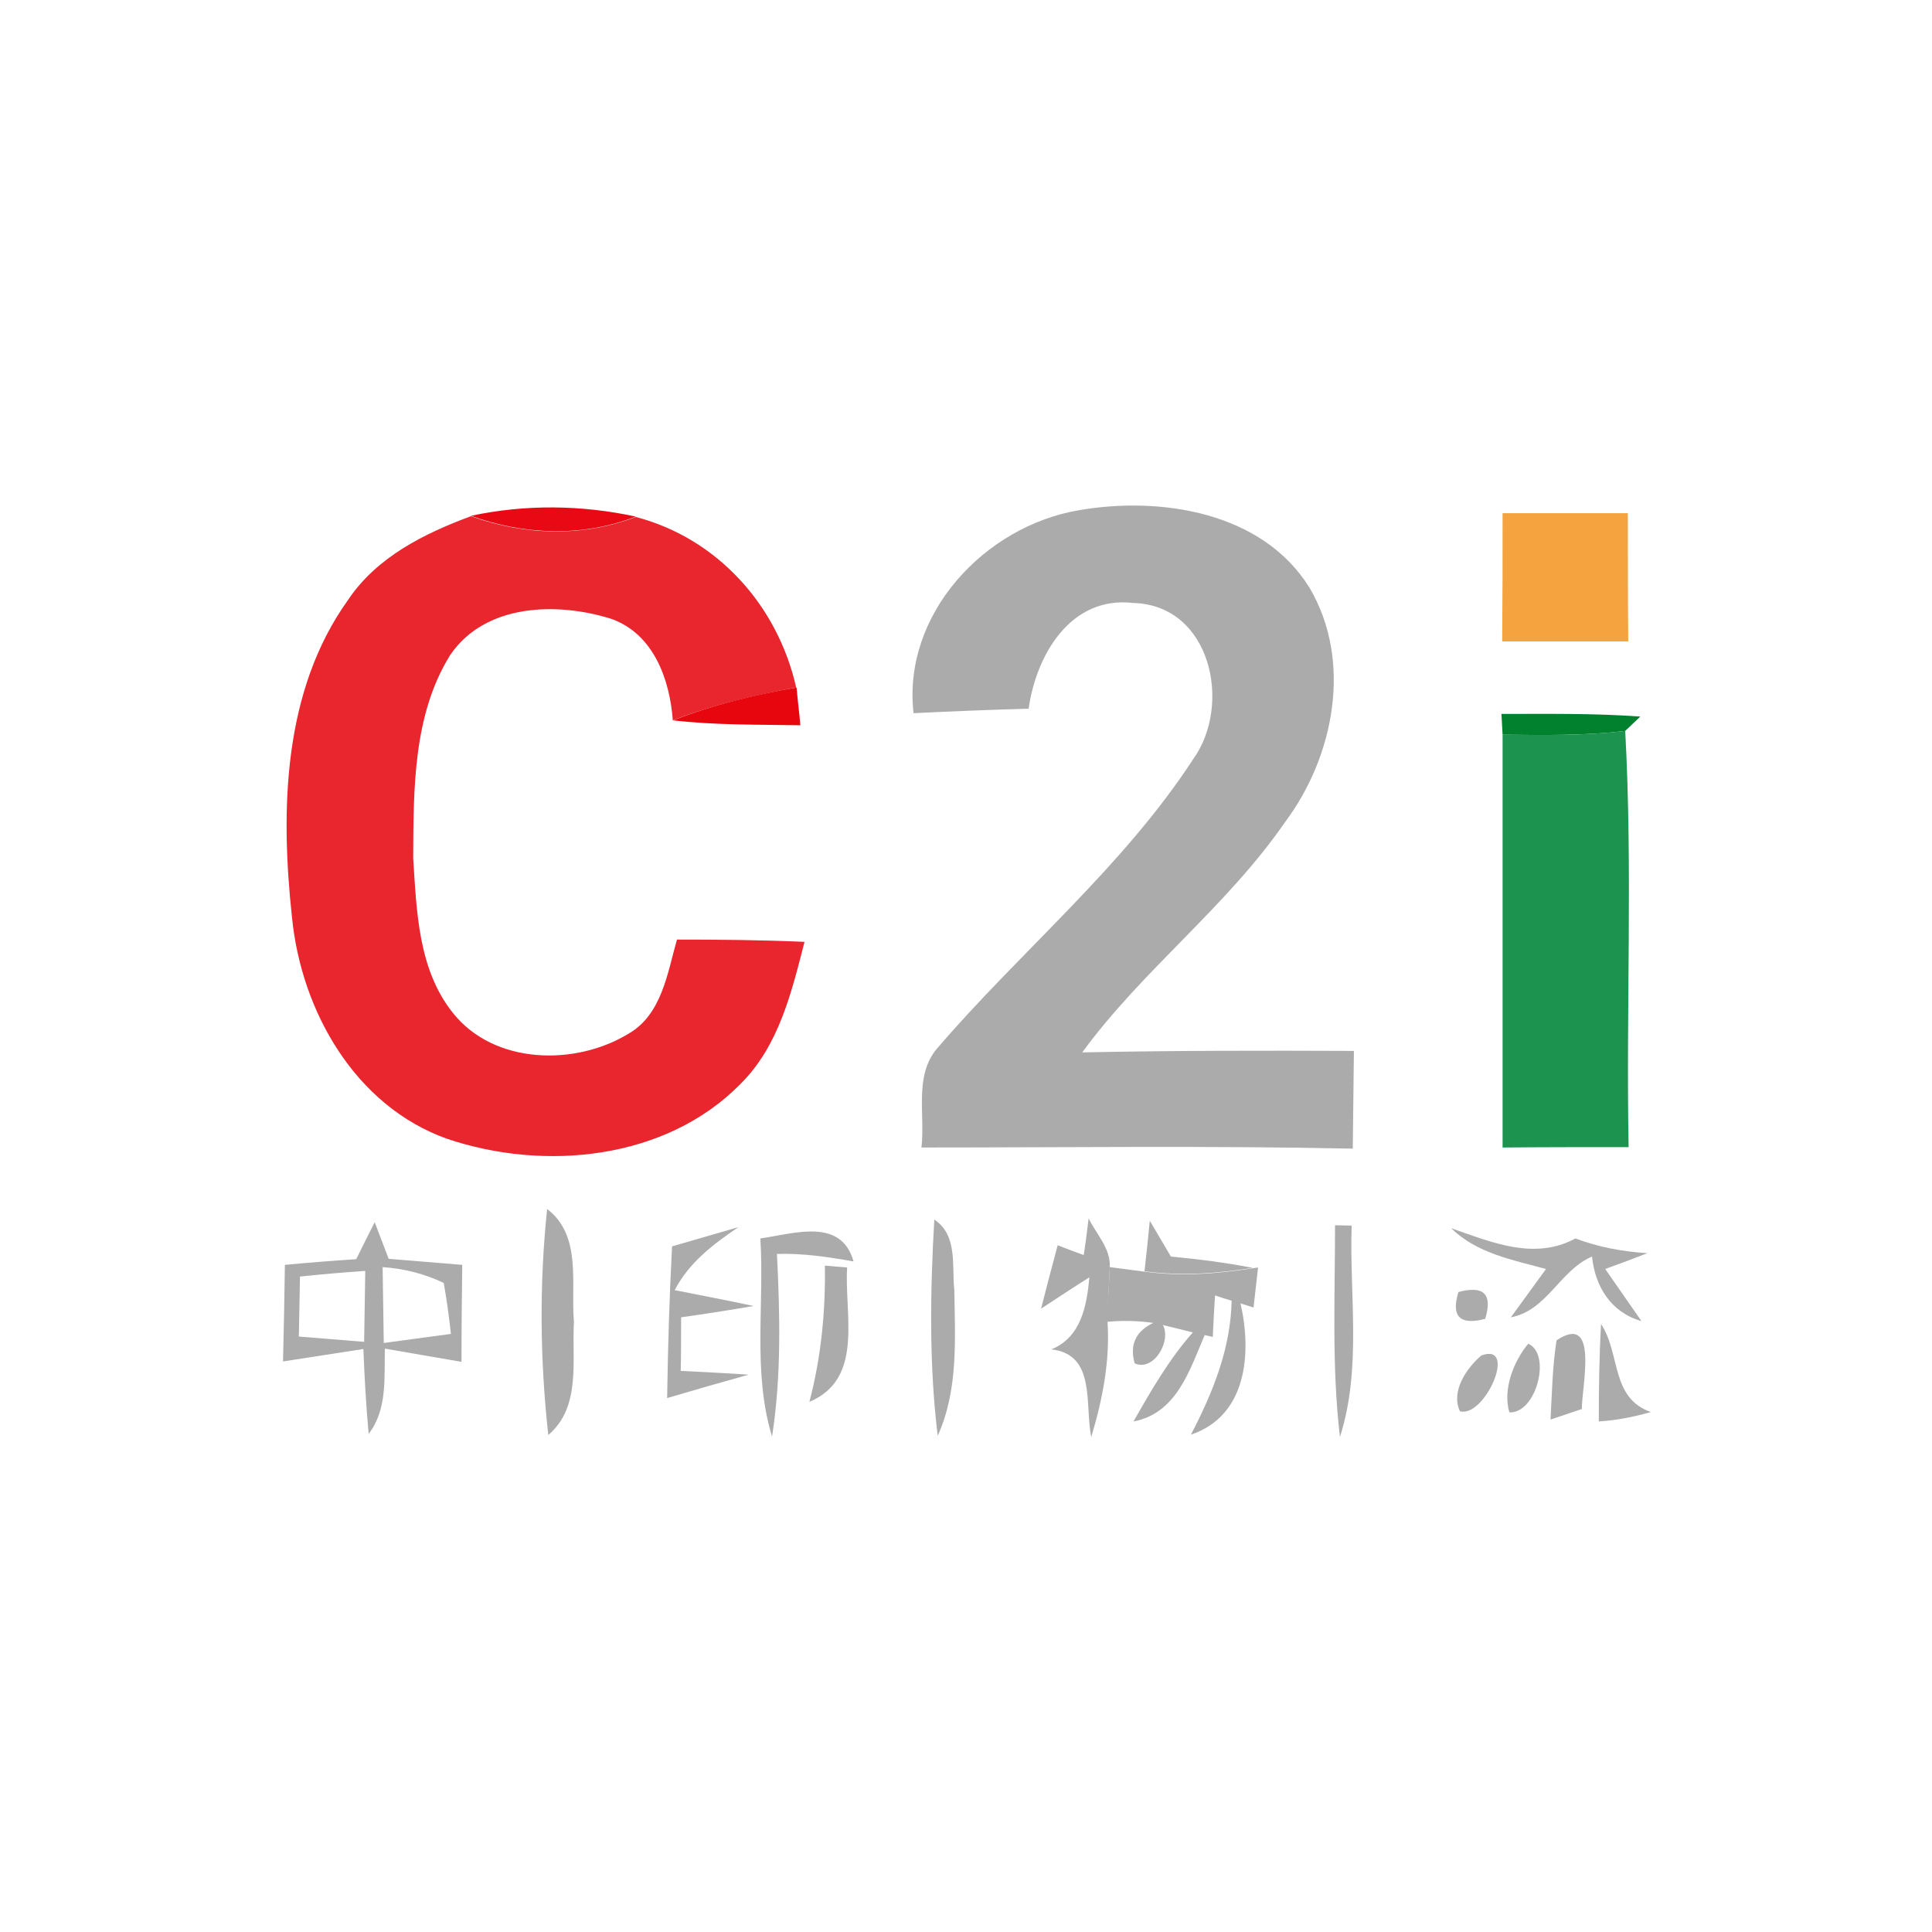<?xml version="1.0" encoding="utf-8"?>
<!-- Generator: Adobe Illustrator 21.1.0, SVG Export Plug-In . SVG Version: 6.00 Build 0)  -->
<svg version="1.1" id="Layer_1" xmlns="http://www.w3.org/2000/svg" xmlns:xlink="http://www.w3.org/1999/xlink" x="0px" y="0px"
	 viewBox="0 0 512 512" style="enable-background:new 0 0 512 512;" xml:space="preserve">
<style type="text/css">
	.st0{fill:#FFFFFF;}
	.st1{fill:#ABABAB;}
	.st2{fill:#E9252E;}
	.st3{fill:#E80914;}
	.st4{fill:#F5A33E;}
	.st5{fill:#E7050E;}
	.st6{fill:#01802D;}
	.st7{fill:#1D9350;}
</style>
<rect class="st0" width="512" height="512"/>
<g id="_x23_abababff">
	<path class="st1" d="M286,135.2c21.5-3.7,48.5,0.4,61,20.5c11.5,19.4,6.6,44.7-6.4,62.1c-15.5,22.5-37.7,39.1-53.8,61.1
		c24-0.5,48-0.5,72-0.4c-0.1,8.7-0.2,17.3-0.3,25.9c-38.1-0.8-76.2-0.3-114.3-0.3c1-8.7-2-19,4.1-26.2
		c22.2-25.9,49.1-47.9,67.9-76.7c10.4-14.5,4.7-40.8-15.8-41.4c-16.7-2-25.8,13.8-27.8,28c-10.2,0.3-20.3,0.7-30.5,1.2
		C239.1,162.8,260.9,139.4,286,135.2z"/>
	<path class="st1" d="M94.4,333.7c1.2-2.5,3.7-7.4,4.9-9.8c0.9,2.4,2.8,7.3,3.7,9.7c6.5,0.5,13,1.1,19.5,1.6
		c-0.1,8.5-0.2,17.1-0.2,25.7c-6.8-1.2-13.6-2.3-20.3-3.5c-0.2,7.7,0.7,16.1-4.3,22.6c-0.7-7.5-1.1-15-1.4-22.5
		c-7.1,1.1-14.2,2.2-21.3,3.3c0.2-8.5,0.4-17.1,0.5-25.6C81.9,334.6,88.1,334.1,94.4,333.7 M79.5,338.3c-0.1,5.3-0.2,10.6-0.3,15.9
		c5.8,0.5,11.5,0.9,17.3,1.4c0.1-6.3,0.2-12.5,0.3-18.8C91,337.2,85.2,337.7,79.5,338.3 M101.4,335.8c0.1,6.7,0.2,13.4,0.3,20.1
		c6-0.8,11.9-1.6,17.8-2.4c-0.5-4.5-1.1-9-1.9-13.5C112.6,337.6,107.2,336.2,101.4,335.8z"/>
	<path class="st1" d="M178.1,330.3c5.9-1.7,11.7-3.4,17.6-5.1c-6.7,4.5-13.1,9.4-16.9,16.7c7,1.4,13.9,2.7,20.9,4.2
		c-6.4,1.1-12.8,2.1-19.2,3c0,3.6,0,10.6-0.1,14.2c6,0.3,12,0.6,18,1c-7.2,2-14.5,4.1-21.6,6.2C177,357.1,177.4,343.7,178.1,330.3z"
		/>
	<path class="st1" d="M384.6,325.5c10.7,3.7,22,8.6,32.9,2.7c6.1,2.3,12.5,3.5,19.1,3.9c-2.8,1.1-8.4,3.2-11.2,4.2
		c2.4,3.5,7.2,10.3,9.6,13.8c-8.1-2.3-12.3-9.2-13.1-17.1c-8.6,3.7-11.9,14.3-21.5,16.1c2.3-3.2,7-9.6,9.3-12.8
		C401,333.9,391.4,332.2,384.6,325.5z"/>
</g>
<g id="_x23_e9252eff">
	<path class="st2" d="M92.3,158.9c7.6-11.3,20.1-17.5,32.5-22.1c14.3,5.1,29.5,5.6,43.7,0.2c21.7,5.7,37.6,23.5,42.5,45.2
		c-11.1,2-22.1,4.6-32.7,8.7c-0.8-10.9-5.1-22.9-16.3-26.9c-14.3-4.5-33.4-4.1-42.7,9.6c-9.9,15.9-9.7,35.7-9.8,53.8
		c0.9,14,1.3,29.5,10.5,41c10.9,13.8,32.6,14.2,46.8,5.4c8.6-5.1,10.1-16,12.6-24.8c11.3,0,22.5,0.1,33.8,0.6
		c-3.4,13.3-6.8,27.6-17,37.7c-19.8,20.1-51.9,23.2-77.7,14.5c-24.4-8.7-38.6-33.8-41.1-58.5C74.3,214.8,74.9,183.1,92.3,158.9z"/>
</g>
<g id="_x23_e80914ff">
	<path class="st3" d="M124.8,136.7c14.5-3.1,29.3-2.9,43.7,0.2C154.3,142.4,139,141.8,124.8,136.7z"/>
</g>
<g id="_x23_f5a33eff">
	<path class="st4" d="M398.2,136c11.1,0,22.1,0,33.2,0c0,11.3,0,22.7,0.1,34c-11.1,0-22.3,0-33.4,0
		C398.2,158.6,398.2,147.3,398.2,136z"/>
</g>
<g id="_x23_e7050eff">
	<path class="st5" d="M178.4,190.9c10.5-4.1,21.5-6.8,32.7-8.7c0.2,2.5,0.8,7.5,1,10C200.8,192,189.6,192.2,178.4,190.9z"/>
</g>
<g id="_x23_01802dff">
	<path class="st6" d="M397.9,189.2c12.3,0,24.6-0.2,36.8,0.7l-4,3.8c-10.8,1.3-21.6,1.1-32.5,1L397.9,189.2z"/>
</g>
<g id="_x23_1d9350ff">
	<path class="st7" d="M398.2,194.7c10.8,0.1,21.7,0.3,32.5-1c2,36.8,0.2,73.6,0.9,110.3c-11.1,0-22.3,0-33.4,0.1
		C398.2,267.6,398.2,231.2,398.2,194.7z"/>
</g>
<g id="_x23_e9e9e9ff">
	<path class="st1" d="M145,320.4c9.3,7.1,6.2,19.8,7.1,29.9c-0.6,10.2,2,22.5-6.8,30C143.1,360.3,142.9,340.3,145,320.4z"/>
</g>
<g id="_x23_bcbcbcff">
	<path class="st1" d="M201.5,328.2c8.7-1.2,21.4-5.7,24.7,6.1c-6.7-1.2-13.5-2.2-20.3-2c0.8,16.1,1.2,32.4-1.3,48.4
		C199.4,363.7,202.6,345.7,201.5,328.2z"/>
</g>
<g id="_x23_e2e2e2ff">
	<path class="st1" d="M247.6,323.2c6.3,4.2,4.6,12.3,5.3,18.6c0.2,13,1.1,26.6-4.4,38.7C246.2,361.6,246.5,342.3,247.6,323.2z"/>
</g>
<g id="_x23_c2c2c2ff">
	<path class="st1" d="M288.5,322.9c2,4.1,5.9,8,5.6,12.9c-0.1,2.3-0.3,7-0.5,9.4c0,1.2-0.1,3.7-0.1,5c0.7,10.4-1.3,20.6-4.3,30.6
		c-1.8-8.4,1.4-21.9-10.6-23.2c7.9-3.2,9.4-11.5,10.1-19.1c-4.3,2.7-8.5,5.5-12.8,8.3c1.4-5.6,2.9-11.2,4.4-16.8
		c1.7,0.7,5.2,2,6.9,2.6C287.6,330.2,288.2,325.3,288.5,322.9z"/>
	<path class="st1" d="M218.6,335.4l5.9,0.5c-0.8,12.3,4.6,29.5-10,35.6C217.6,359.7,218.8,347.5,218.6,335.4z"/>
	<path class="st1" d="M326.4,344.5l2.3,0.7c3.1,13.3,1.8,30-13.1,35C321.4,369.1,326.2,357.3,326.4,344.5z"/>
</g>
<g id="_x23_b5b5b5ff">
	<path class="st1" d="M304.7,323.5c1.4,2.4,4.2,7.1,5.6,9.5c7.3,0.7,14.5,1.6,21.7,3c-9.5,1.5-19.1,2.2-28.7,0.9
		C303.7,333.6,304.4,326.9,304.7,323.5z"/>
</g>
<g id="_x23_d6d6d6ff">
	<path class="st1" d="M353.8,324.7l4.4,0.1c-0.6,18.6,2.7,37.9-3.1,56C352.9,362.2,353.8,343.4,353.8,324.7z"/>
</g>
<g id="_x23_e3e3e3ff">
	<path class="st1" d="M294.1,335.8c2.3,0.3,6.9,0.9,9.2,1.2c9.6,1.3,19.2,0.6,28.7-0.9l1.4-0.2c-0.3,2.6-0.9,7.9-1.2,10.6l-3.5-1.1
		l-2.3-0.7c-1.1-0.3-3.3-1-4.4-1.4c-0.2,2.8-0.5,8.3-0.6,11l-2.2-0.5l-3.1-0.7c-2-0.5-6.1-1.5-8.1-2l-2.3-0.5
		c-4.1-0.6-8.2-0.7-12.3-0.3c0-1.3,0.1-3.7,0.1-5C293.8,342.9,294,338.2,294.1,335.8z"/>
</g>
<g id="_x23_cfcfcfff">
	<path class="st1" d="M386.5,342.4c6.7-1.8,9.1,0.5,7.1,7.1C386.9,351.3,384.5,348.9,386.5,342.4z"/>
</g>
<g id="_x23_bfbfbfff">
	<path class="st1" d="M305.8,350.5l2.3,0.5c2.5,4.2-2.3,12.6-7.4,10.3C299.3,356.4,301,352.7,305.8,350.5z"/>
</g>
<g id="_x23_c4c4c4ff">
	<path class="st1" d="M316.2,353l3.1,0.7c-4,9.3-7.4,20.8-18.9,23C305.1,368.4,309.9,360.1,316.2,353z"/>
</g>
<g id="_x23_bdbdbdff">
	<path class="st1" d="M405,356.1c6.2,2.7,2.2,18.5-5,18.2C398.2,368.2,401.1,360.8,405,356.1z"/>
</g>
<g id="_x23_dbdbdbff">
	<path class="st1" d="M412.5,355.2c11.3-7.5,6.7,12.1,6.7,18.2c-2.1,0.7-6.2,2.1-8.3,2.8C411.3,369.2,411.4,362.2,412.5,355.2z"/>
</g>
<g id="_x23_c3c3c3ff">
	<path class="st1" d="M424.3,350.9c5.2,7.8,2.5,19.6,13.2,23.3c-4.5,1.3-9.1,2.2-13.8,2.5C423.7,368.2,423.8,359.5,424.3,350.9z"/>
</g>
<g id="_x23_bebebeff">
	<path class="st1" d="M392.6,359.2c9.7-3.5,0.9,16.6-5.7,14.8C384.4,368.7,388.7,362.5,392.6,359.2z"/>
</g>
</svg>
